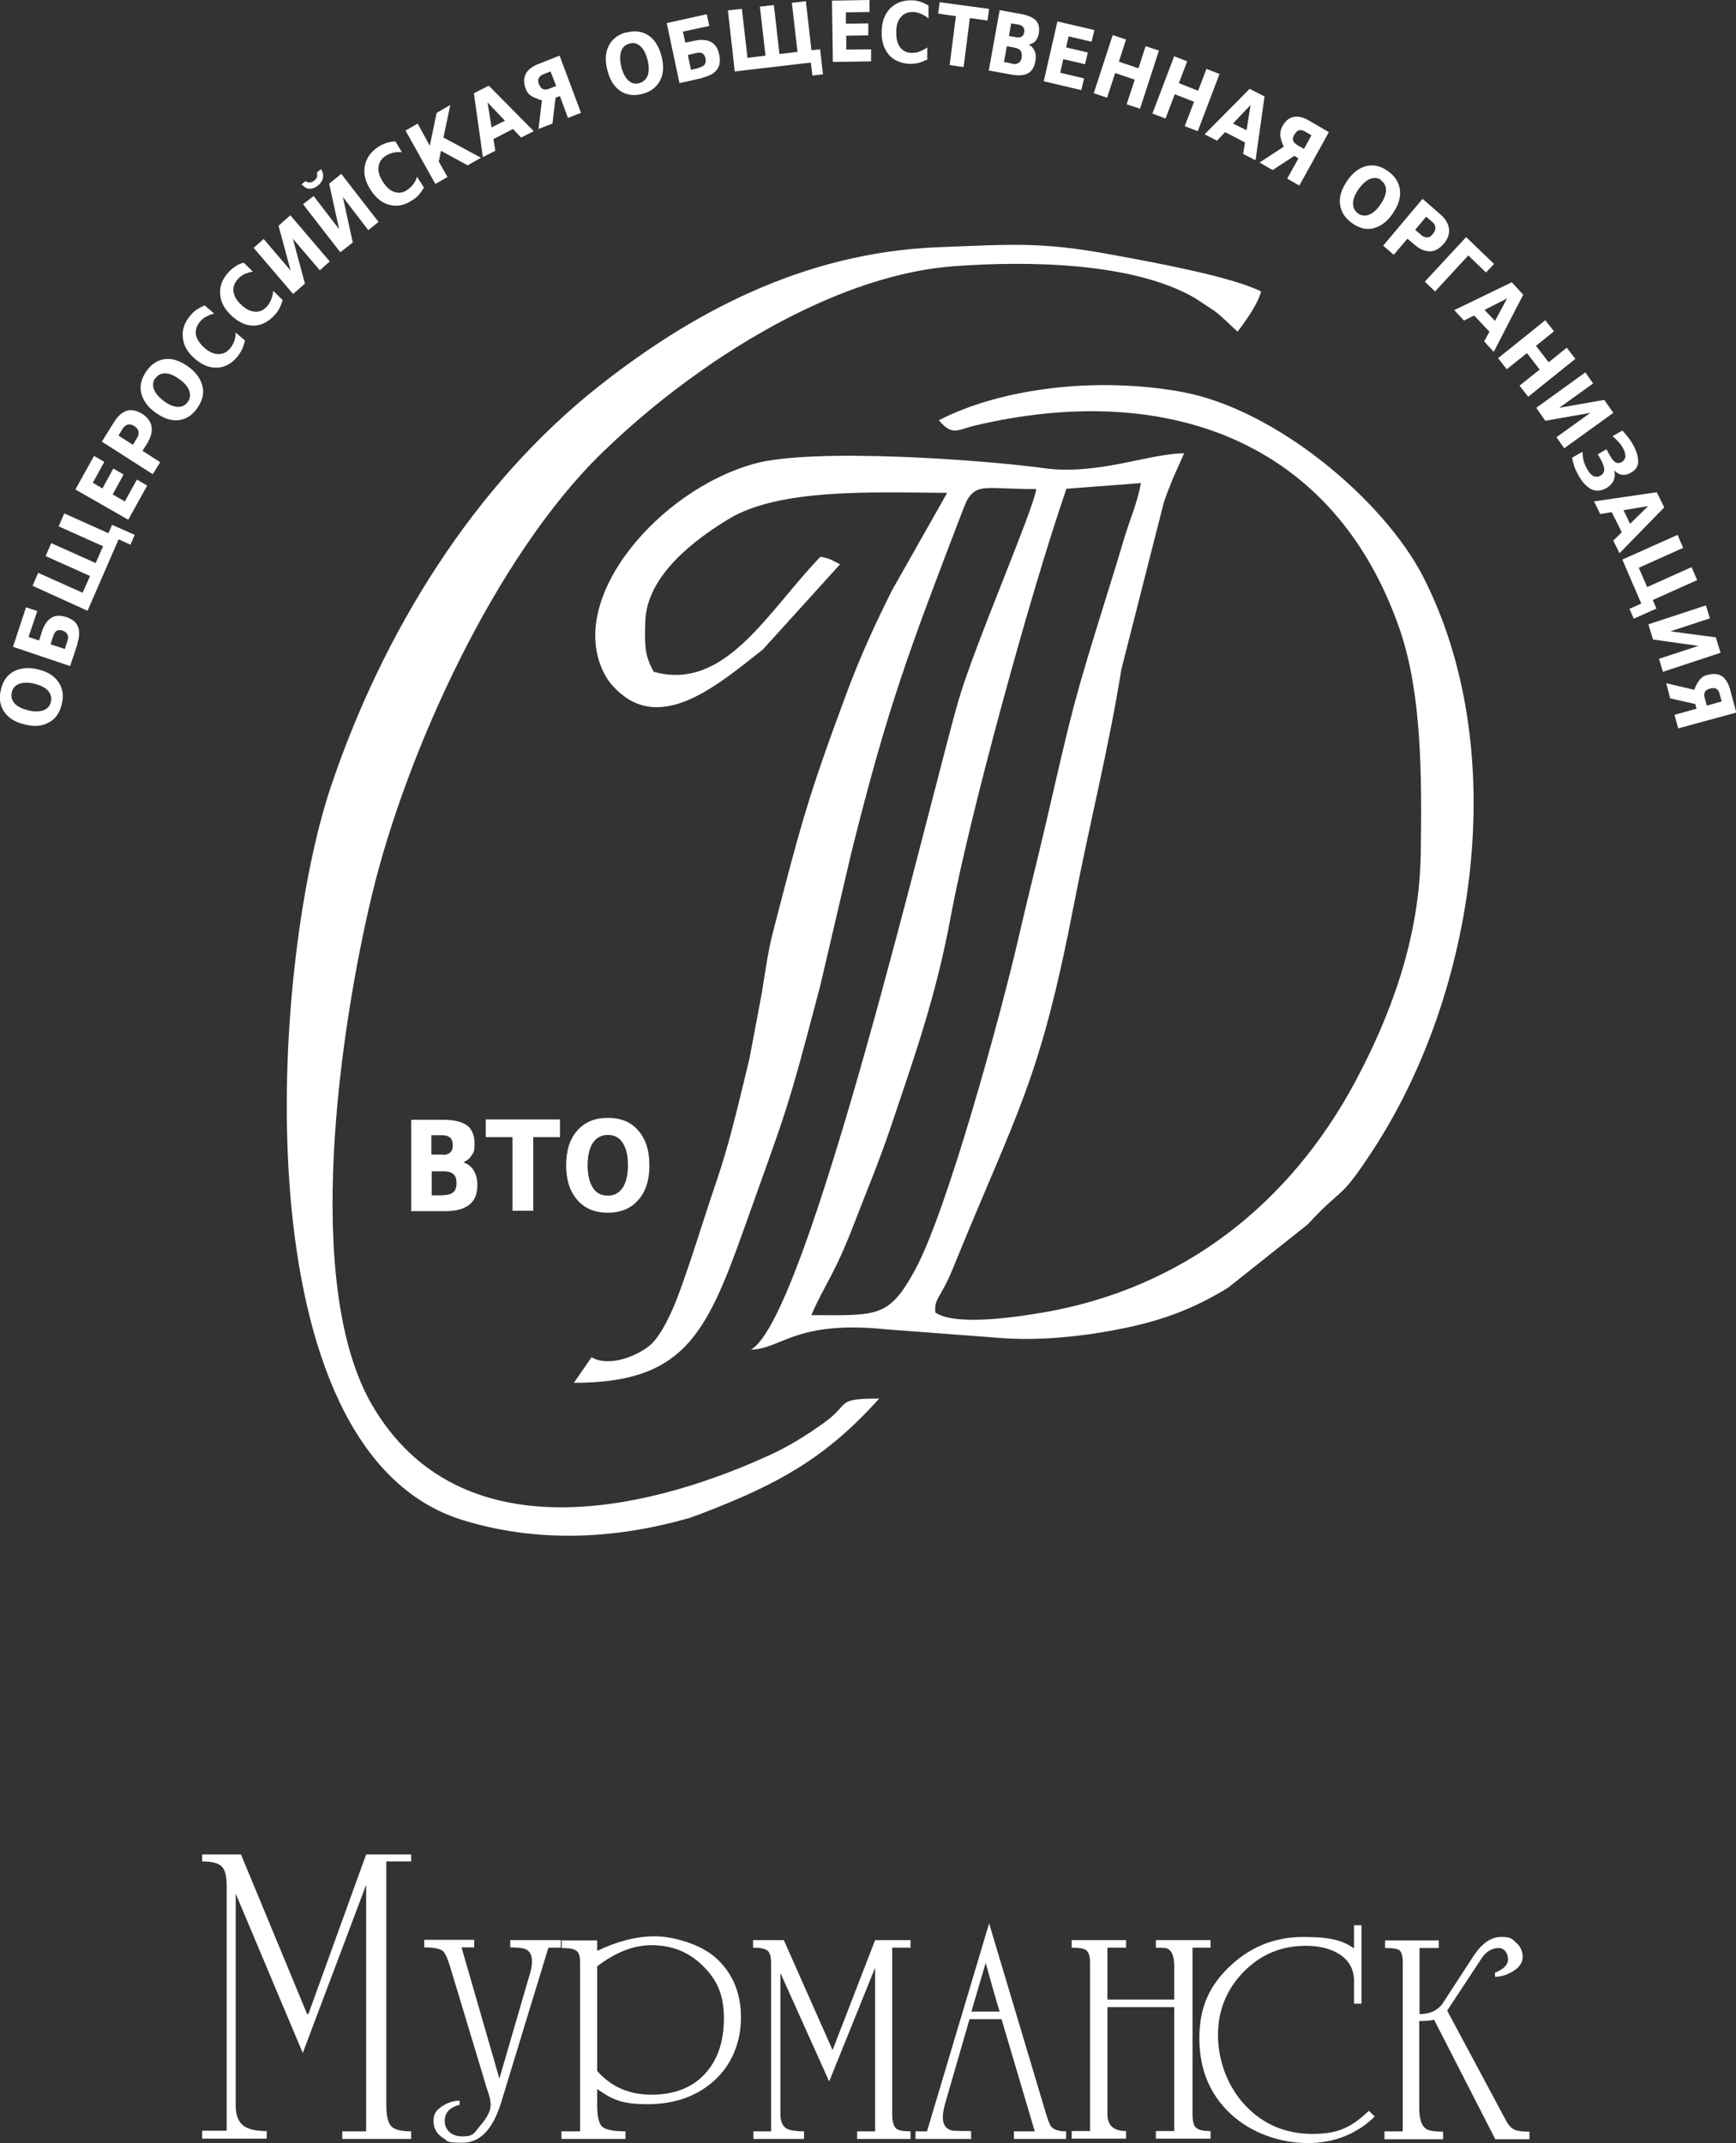 <svg width="47" height="58" viewBox="0 0 47 58" fill="none" xmlns="http://www.w3.org/2000/svg">
<rect x="0" y="0" width="47" height="58" fill="#333333" stroke="none"/>
<g id="Logo_STD_Murmansk 1" clip-path="url(#clip0_762_2313)">
<path id="Vector" fill-rule="evenodd" clip-rule="evenodd" d="M21.969 35.584C22.373 34.669 22.566 34.557 23.113 33.146C23.466 32.23 23.802 31.434 24.122 30.485C24.761 28.585 25.349 26.943 25.744 24.787C26.249 22.066 27.897 16.051 28.872 13.228L30.89 13.074C30.789 13.621 30.604 14.015 30.436 14.571C30.293 15.05 30.133 15.581 29.965 16.111C29.057 19.029 29.049 19.114 28.326 22.245C28.056 23.401 27.821 24.308 27.552 25.48C27.098 27.439 25.643 32.786 24.769 34.378C24.063 35.661 23.777 35.601 21.969 35.593V35.584ZM25.416 11.371C25.795 11.825 25.929 11.619 26.434 11.508C31.52 10.319 36.12 11.867 37.902 17.052C38.482 18.746 38.499 20.919 38.465 23.084C38.432 25.437 37.625 27.533 36.675 29.304C34.909 32.581 32.042 34.857 28.275 35.516C27.577 35.635 25.887 35.901 25.324 35.524C25.282 35.139 25.467 35.148 25.803 34.318C27.569 29.98 28.14 29.321 29.091 24.402C29.494 22.305 30.015 20.269 30.36 18.113L31.512 13.587C31.588 13.365 31.663 13.176 31.764 12.928L32.059 12.269C31.125 12.269 29.721 12.868 28.275 12.672C26.661 12.449 22.003 12.107 20.414 12.552C17.849 13.262 15.319 16.188 16.353 18.216C16.42 18.344 16.479 18.438 16.571 18.541C17.799 19.936 19.371 18.592 20.657 17.574L22.743 15.273C22.524 15.161 22.482 15.118 22.213 15.067C20.775 16.556 19.64 18.721 17.698 18.181C17.471 17.762 17.446 17.548 17.471 16.813C17.513 15.572 18.808 14.605 19.724 14.049C21.086 13.219 23.575 13.322 25.643 13.339L24.147 15.983C23.684 16.907 23.272 17.805 22.894 18.832C21.868 21.587 21.666 22.374 20.935 25.197C20.8 25.702 20.708 26.352 20.624 26.883L20.288 28.662C19.993 29.869 19.758 30.921 19.388 31.999C19.06 32.958 18.724 34.087 18.354 35.079C18.194 35.498 17.9 36.166 17.58 36.423C17.252 36.696 16.479 37.013 16.016 36.731L15.537 37.424C18.463 37.424 19.102 36.174 20.119 33.325C21.305 29.989 21.28 30.22 22.213 26.652L23.037 23.127C24.038 19.097 24.634 17.548 26.03 13.904C26.047 13.861 26.156 13.579 26.19 13.519C26.476 13.074 26.694 13.236 28.056 13.236C27.981 13.792 26.375 17.488 25.954 18.943C25.215 21.484 21.877 35.704 20.33 36.525C21.154 36.517 21.523 35.721 24.004 35.978L26.947 36.2C28.14 36.311 29.427 36.157 30.486 35.935C31.537 35.712 32.344 35.404 33.252 34.848L35.405 33.137C36.405 32.05 36.229 32.572 37.204 31.075C39.954 26.831 40.937 20.329 38.533 15.615C37.473 13.544 34.531 11.055 31.966 10.601C29.662 10.19 27.098 10.507 25.425 11.371H25.416Z" fill="white"/>
<path id="Vector_2" fill-rule="evenodd" clip-rule="evenodd" d="M23.81 37.851C22.574 37.851 23.062 37.979 22.28 38.527C21.809 38.861 21.338 39.16 20.741 39.425C17.286 40.982 12.409 41.966 10.097 38.065C8.155 34.797 9.223 27.747 10.072 24.213C10.997 20.363 13.418 15.05 16.302 12.252C17.177 11.405 18.026 10.712 18.967 10.045C20.59 8.898 23.23 7.392 25.837 7.204C27.812 7.059 30.68 7.093 32.353 8.068L32.874 8.41C33.109 8.59 33.269 8.761 33.505 8.975C33.698 8.727 34.051 8.239 34.144 7.888C33.32 7.478 31.192 7.093 30.116 6.896C28.199 6.537 27.4 6.614 25.391 6.691C21.717 6.836 18.69 8.505 16.252 10.421C12.813 13.125 10.358 17.137 8.962 21.278C7.306 26.189 6.49 39.306 12.544 41.145C14.553 41.761 16.655 41.658 18.656 41.085C18.74 41.059 19.018 40.957 19.144 40.905C21.027 40.17 22.339 39.485 23.802 37.851H23.81Z" fill="white"/>
<path id="Vector_3" fill-rule="evenodd" clip-rule="evenodd" d="M0.319 18.737C0.294 18.849 0.319 18.951 0.394 19.037C0.47 19.122 0.596 19.182 0.764 19.225C0.933 19.268 1.067 19.259 1.176 19.225C1.286 19.182 1.353 19.105 1.378 18.994C1.403 18.883 1.378 18.78 1.302 18.695C1.227 18.609 1.101 18.549 0.933 18.506C0.764 18.463 0.63 18.472 0.521 18.506C0.411 18.549 0.344 18.626 0.319 18.737ZM0.024 18.669C0.075 18.438 0.193 18.267 0.369 18.173C0.546 18.078 0.764 18.053 1.017 18.113C1.277 18.173 1.462 18.284 1.58 18.455C1.698 18.626 1.731 18.823 1.672 19.054C1.622 19.285 1.504 19.456 1.328 19.55C1.151 19.653 0.933 19.67 0.68 19.61C0.42 19.55 0.235 19.439 0.117 19.268C-0.001 19.097 -0.034 18.9 0.024 18.669ZM1.824 17.351C1.849 17.274 1.849 17.214 1.824 17.172C1.799 17.12 1.756 17.086 1.698 17.069C1.639 17.043 1.58 17.052 1.538 17.069C1.496 17.095 1.462 17.146 1.437 17.223L1.37 17.437L1.756 17.565L1.824 17.351ZM2.101 17.42L1.899 18.027L0.352 17.505L0.705 16.436L1.008 16.538L0.773 17.24L1.059 17.334L1.134 17.095C1.193 16.915 1.277 16.787 1.395 16.718C1.496 16.65 1.63 16.65 1.799 16.701C1.967 16.761 2.068 16.846 2.11 16.958C2.16 17.086 2.152 17.24 2.093 17.42H2.101ZM2.934 14.434L3.034 14.203L3.648 14.476L3.531 14.742L3.211 14.596L2.37 16.53L0.882 15.854L1.033 15.503L2.236 16.042L2.438 15.589L1.235 15.05L1.387 14.699L2.589 15.238L2.791 14.784L1.588 14.245L1.74 13.895L2.942 14.434H2.934ZM2.042 13.244L2.547 12.338L2.824 12.5L2.513 13.065L2.774 13.219L3.068 12.68L3.346 12.842L3.051 13.381L3.379 13.57L3.707 12.979L3.985 13.142L3.472 14.066L2.051 13.253L2.042 13.244ZM2.757 11.953L3.093 11.414C3.194 11.251 3.312 11.157 3.438 11.114C3.573 11.08 3.707 11.114 3.85 11.2C3.993 11.294 4.077 11.405 4.102 11.542C4.128 11.679 4.085 11.824 3.993 11.987L3.858 12.201L4.338 12.509L4.136 12.834L2.757 11.953ZM3.211 11.79L3.598 12.038L3.707 11.858C3.749 11.799 3.758 11.739 3.749 11.679C3.741 11.619 3.699 11.576 3.64 11.533C3.581 11.491 3.522 11.482 3.463 11.491C3.413 11.499 3.362 11.542 3.32 11.602L3.211 11.781V11.79ZM4.203 10.233C4.136 10.327 4.128 10.43 4.17 10.541C4.212 10.652 4.304 10.755 4.439 10.857C4.582 10.96 4.708 11.011 4.817 11.011C4.935 11.011 5.019 10.969 5.086 10.874C5.153 10.78 5.162 10.678 5.12 10.566C5.078 10.455 4.985 10.353 4.851 10.258C4.708 10.156 4.582 10.104 4.472 10.104C4.355 10.104 4.27 10.147 4.203 10.25V10.233ZM3.959 10.053C4.094 9.856 4.262 9.745 4.464 9.719C4.666 9.694 4.867 9.762 5.086 9.916C5.305 10.07 5.431 10.25 5.481 10.447C5.532 10.643 5.481 10.84 5.347 11.037C5.212 11.234 5.044 11.345 4.842 11.371C4.64 11.396 4.439 11.328 4.22 11.174C4.001 11.02 3.875 10.84 3.825 10.643C3.774 10.447 3.825 10.25 3.959 10.053ZM6.633 9.215C6.616 9.292 6.591 9.369 6.557 9.446C6.524 9.514 6.482 9.583 6.431 9.651C6.272 9.839 6.087 9.942 5.885 9.95C5.675 9.959 5.473 9.882 5.279 9.711C5.078 9.54 4.968 9.352 4.951 9.138C4.926 8.924 4.994 8.727 5.153 8.539C5.204 8.479 5.263 8.419 5.33 8.376C5.397 8.333 5.464 8.299 5.54 8.265L5.801 8.487C5.717 8.505 5.641 8.539 5.574 8.573C5.506 8.607 5.456 8.659 5.405 8.718C5.321 8.821 5.288 8.941 5.305 9.061C5.33 9.18 5.405 9.3 5.532 9.411C5.658 9.523 5.784 9.583 5.91 9.583C6.036 9.583 6.137 9.54 6.229 9.429C6.28 9.369 6.314 9.309 6.339 9.24C6.364 9.172 6.381 9.095 6.381 9.001L6.641 9.223L6.633 9.215ZM7.65 8.119C7.634 8.196 7.6 8.273 7.566 8.342C7.533 8.41 7.482 8.479 7.423 8.539C7.255 8.718 7.07 8.813 6.86 8.813C6.65 8.813 6.456 8.718 6.263 8.539C6.07 8.359 5.969 8.162 5.96 7.948C5.944 7.734 6.028 7.538 6.196 7.358C6.255 7.298 6.314 7.247 6.381 7.204C6.448 7.161 6.515 7.127 6.599 7.11L6.843 7.349C6.759 7.367 6.683 7.392 6.616 7.418C6.549 7.452 6.49 7.495 6.44 7.555C6.347 7.657 6.305 7.769 6.322 7.888C6.339 8.017 6.406 8.137 6.532 8.248C6.658 8.368 6.776 8.428 6.902 8.436C7.028 8.445 7.129 8.402 7.222 8.299C7.272 8.248 7.314 8.179 7.339 8.111C7.365 8.042 7.39 7.965 7.398 7.871L7.642 8.111L7.65 8.119ZM7.861 5.827L8.928 7.076L8.659 7.315L7.928 6.46L8.256 7.675L7.936 7.957L6.868 6.708L7.138 6.468L7.869 7.324L7.541 6.109L7.861 5.827ZM9.239 4.706L10.248 6.006L9.971 6.229L9.282 5.33L9.551 6.562L9.214 6.828L8.205 5.527L8.491 5.305L9.181 6.203L8.912 4.971L9.239 4.706ZM8.163 4.988L8.273 4.902C8.306 4.928 8.348 4.945 8.39 4.937C8.432 4.937 8.466 4.92 8.508 4.885C8.55 4.851 8.575 4.817 8.584 4.783C8.592 4.748 8.584 4.706 8.584 4.663L8.693 4.577C8.743 4.663 8.76 4.74 8.743 4.817C8.727 4.894 8.685 4.962 8.609 5.022C8.533 5.082 8.458 5.108 8.382 5.108C8.306 5.108 8.239 5.065 8.172 4.997L8.163 4.988ZM11.476 5.074C11.442 5.142 11.392 5.21 11.341 5.27C11.291 5.33 11.224 5.382 11.156 5.424C10.946 5.561 10.745 5.596 10.543 5.544C10.341 5.493 10.173 5.356 10.03 5.133C9.887 4.911 9.836 4.697 9.878 4.483C9.921 4.278 10.038 4.107 10.248 3.97C10.316 3.927 10.391 3.893 10.467 3.867C10.543 3.842 10.618 3.833 10.703 3.824L10.879 4.115C10.795 4.115 10.711 4.115 10.644 4.132C10.576 4.15 10.509 4.175 10.442 4.218C10.324 4.295 10.265 4.389 10.248 4.517C10.232 4.646 10.274 4.774 10.366 4.92C10.459 5.065 10.559 5.159 10.677 5.193C10.795 5.236 10.913 5.219 11.022 5.142C11.089 5.099 11.14 5.048 11.182 4.997C11.224 4.937 11.266 4.868 11.291 4.783L11.476 5.074ZM10.98 3.534L11.308 3.345L11.636 3.944L11.821 3.054L12.191 2.841L12.006 3.722L13.023 4.269L12.662 4.475L11.938 4.081L11.88 4.372L12.115 4.791L11.787 4.979L10.98 3.534ZM13.889 3.491L13.359 3.765L13.41 4.081L13.073 4.252L12.83 2.524L13.233 2.319L14.452 3.551L14.108 3.722L13.889 3.491ZM13.309 3.448L13.67 3.268L13.2 2.772L13.309 3.457V3.448ZM14.595 2.276C14.62 2.344 14.654 2.396 14.705 2.413C14.747 2.43 14.806 2.43 14.881 2.396L15.058 2.327L14.906 1.934L14.73 2.002C14.654 2.028 14.612 2.071 14.587 2.113C14.562 2.156 14.57 2.216 14.587 2.284L14.595 2.276ZM14.579 3.499L14.671 2.712C14.612 2.704 14.536 2.669 14.436 2.627C14.335 2.575 14.267 2.507 14.234 2.404C14.175 2.25 14.175 2.113 14.234 2.002C14.284 1.891 14.41 1.797 14.587 1.728L15.15 1.506L15.73 3.054L15.377 3.191L15.159 2.601L15.041 2.644L14.957 3.345L14.579 3.491V3.499ZM17.034 1.181C16.924 1.215 16.849 1.283 16.815 1.395C16.781 1.506 16.781 1.643 16.823 1.814C16.865 1.985 16.933 2.105 17.017 2.182C17.101 2.259 17.202 2.284 17.311 2.25C17.42 2.216 17.496 2.148 17.538 2.036C17.572 1.925 17.572 1.788 17.53 1.617C17.488 1.446 17.42 1.326 17.336 1.249C17.252 1.172 17.151 1.146 17.042 1.181H17.034ZM16.958 0.881C17.185 0.821 17.387 0.847 17.555 0.958C17.723 1.069 17.841 1.258 17.908 1.514C17.975 1.771 17.967 1.994 17.874 2.173C17.782 2.353 17.622 2.481 17.395 2.541C17.168 2.601 16.966 2.575 16.798 2.464C16.63 2.353 16.512 2.165 16.445 1.908C16.378 1.651 16.386 1.429 16.479 1.241C16.571 1.061 16.731 0.933 16.958 0.873V0.881ZM18.917 1.831C18.993 1.814 19.052 1.788 19.077 1.745C19.11 1.703 19.11 1.643 19.102 1.583C19.085 1.514 19.06 1.472 19.018 1.446C18.976 1.42 18.917 1.42 18.841 1.437L18.623 1.489L18.707 1.891L18.925 1.839L18.917 1.831ZM19.009 2.113L18.396 2.25L18.051 0.625L19.136 0.385L19.203 0.702L18.488 0.856L18.555 1.155L18.799 1.104C18.984 1.061 19.136 1.078 19.253 1.138C19.363 1.198 19.438 1.309 19.472 1.48C19.506 1.651 19.489 1.788 19.413 1.882C19.329 1.994 19.194 2.062 19.009 2.105V2.113ZM21.961 1.36L22.204 1.335L22.28 2.011L21.994 2.045L21.952 1.694L19.892 1.934L19.707 0.282L20.086 0.24L20.237 1.566L20.725 1.506L20.573 0.18L20.952 0.137L21.103 1.463L21.591 1.403L21.439 0.077L21.818 0.034L21.969 1.36H21.961ZM22.524 0.017L23.541 0V0.325L22.902 0.334V0.642L23.508 0.633V0.958L22.911 0.967V1.343L23.583 1.335V1.66L22.549 1.677L22.524 0.017ZM25.088 1.617C25.021 1.651 24.945 1.685 24.87 1.703C24.794 1.72 24.718 1.728 24.634 1.728C24.39 1.72 24.197 1.634 24.063 1.48C23.928 1.318 23.861 1.112 23.869 0.847C23.878 0.582 23.953 0.376 24.105 0.222C24.256 0.077 24.449 0 24.693 0.009C24.777 0.009 24.853 0.026 24.929 0.051C25.004 0.077 25.072 0.111 25.139 0.154V0.496C25.055 0.436 24.987 0.394 24.92 0.368C24.853 0.342 24.786 0.325 24.71 0.325C24.575 0.325 24.466 0.368 24.39 0.462C24.306 0.556 24.264 0.693 24.264 0.864C24.264 1.035 24.29 1.172 24.365 1.275C24.441 1.377 24.542 1.429 24.676 1.429C24.752 1.429 24.819 1.429 24.895 1.395C24.962 1.369 25.038 1.335 25.105 1.283V1.626L25.088 1.617ZM25.442 0.06L26.778 0.24L26.736 0.556L26.257 0.488L26.089 1.814L25.71 1.762L25.879 0.436L25.399 0.368L25.442 0.051V0.06ZM27.518 1.01C27.577 1.018 27.628 1.01 27.661 0.992C27.695 0.967 27.72 0.933 27.728 0.873C27.737 0.813 27.728 0.77 27.703 0.736C27.678 0.702 27.636 0.676 27.577 0.667L27.375 0.633L27.316 0.975L27.518 1.01ZM27.401 1.728C27.476 1.745 27.535 1.728 27.577 1.703C27.619 1.677 27.653 1.626 27.661 1.549C27.669 1.48 27.661 1.42 27.636 1.377C27.602 1.335 27.552 1.309 27.476 1.292L27.258 1.249L27.182 1.677L27.401 1.72V1.728ZM27.855 1.206C27.93 1.249 27.981 1.309 28.014 1.386C28.048 1.463 28.048 1.557 28.031 1.66C28.006 1.814 27.939 1.925 27.829 1.985C27.72 2.045 27.569 2.053 27.384 2.019L26.77 1.908L27.064 0.274L27.628 0.376C27.829 0.411 27.964 0.471 28.048 0.556C28.124 0.642 28.149 0.761 28.124 0.907C28.107 0.984 28.081 1.052 28.04 1.104C27.997 1.155 27.939 1.189 27.871 1.198L27.855 1.206ZM28.636 0.582L29.629 0.813L29.553 1.129L28.931 0.984L28.863 1.283L29.452 1.42L29.376 1.737L28.788 1.6L28.704 1.968L29.351 2.122L29.275 2.438L28.258 2.199L28.628 0.582H28.636ZM30.125 0.95L30.486 1.069L30.293 1.668L30.823 1.848L31.016 1.249L31.377 1.369L30.864 2.943L30.503 2.823L30.722 2.156L30.192 1.976L29.973 2.644L29.612 2.524L30.125 0.95ZM31.789 1.523L32.142 1.66L31.916 2.25L32.437 2.456L32.664 1.865L33.017 2.002L32.428 3.551L32.075 3.414L32.328 2.755L31.806 2.55L31.554 3.208L31.201 3.072L31.789 1.523ZM33.698 3.85L33.168 3.576L32.95 3.807L32.613 3.636L33.833 2.404L34.236 2.61L33.992 4.338L33.656 4.167L33.706 3.859L33.698 3.85ZM33.387 3.345L33.748 3.525L33.858 2.841L33.387 3.337V3.345ZM35.043 3.636C35.01 3.705 34.993 3.756 35.01 3.807C35.026 3.85 35.069 3.893 35.136 3.936L35.304 4.03L35.506 3.662L35.346 3.568C35.279 3.525 35.22 3.516 35.169 3.525C35.127 3.534 35.085 3.576 35.043 3.645V3.636ZM34.102 4.398L34.757 3.97C34.732 3.919 34.699 3.842 34.673 3.73C34.648 3.628 34.665 3.525 34.715 3.422C34.799 3.277 34.892 3.191 35.018 3.166C35.136 3.14 35.279 3.166 35.447 3.268L35.977 3.576L35.178 5.022L34.85 4.834L35.153 4.286L35.043 4.218L34.455 4.603L34.102 4.398ZM37.397 4.877C37.305 4.808 37.204 4.8 37.095 4.843C36.986 4.885 36.885 4.979 36.784 5.116C36.683 5.262 36.632 5.39 36.632 5.501C36.632 5.621 36.674 5.707 36.767 5.775C36.859 5.844 36.96 5.852 37.069 5.809C37.179 5.767 37.28 5.673 37.372 5.536C37.473 5.39 37.524 5.262 37.524 5.151C37.524 5.031 37.481 4.945 37.381 4.877H37.397ZM37.574 4.629C37.767 4.766 37.877 4.937 37.902 5.142C37.927 5.347 37.86 5.553 37.709 5.775C37.557 5.998 37.381 6.126 37.187 6.177C36.994 6.229 36.8 6.177 36.607 6.04C36.414 5.904 36.304 5.732 36.279 5.527C36.254 5.322 36.321 5.116 36.473 4.894C36.624 4.671 36.8 4.543 36.994 4.492C37.187 4.449 37.381 4.492 37.574 4.629ZM38.516 5.382L38.995 5.801C39.138 5.921 39.214 6.058 39.23 6.194C39.247 6.331 39.197 6.468 39.087 6.597C38.978 6.725 38.852 6.802 38.718 6.802C38.583 6.802 38.44 6.751 38.297 6.622L38.104 6.46L37.734 6.896L37.448 6.648L38.507 5.39L38.516 5.382ZM38.608 5.869L38.314 6.22L38.474 6.357C38.532 6.408 38.583 6.425 38.642 6.425C38.701 6.425 38.751 6.391 38.793 6.331C38.844 6.271 38.86 6.22 38.86 6.16C38.86 6.1 38.827 6.049 38.768 5.998L38.608 5.861V5.869ZM38.575 7.623L39.693 6.417L40.45 7.144L40.231 7.375L39.752 6.913L38.852 7.888L38.575 7.623ZM40.323 8.975L39.911 8.539L39.634 8.676L39.373 8.393L40.929 7.64L41.24 7.974L40.441 9.523L40.181 9.24L40.332 8.967L40.323 8.975ZM40.197 8.393L40.475 8.684L40.803 8.077L40.197 8.385V8.393ZM41.837 8.667L42.072 8.967L41.585 9.36L41.929 9.805L42.417 9.411L42.652 9.711L41.374 10.738L41.139 10.438L41.685 10.002L41.341 9.557L40.794 9.993L40.559 9.694L41.837 8.667ZM43.678 11.174L42.35 12.132L42.139 11.833L43.056 11.174L41.837 11.388L41.593 11.037L42.921 10.079L43.132 10.378L42.215 11.037L43.434 10.823L43.678 11.174ZM43.703 12.731C43.729 12.834 43.72 12.928 43.687 13.005C43.653 13.082 43.586 13.15 43.493 13.21C43.35 13.287 43.216 13.304 43.09 13.244C42.964 13.184 42.837 13.056 42.728 12.851C42.678 12.765 42.644 12.688 42.619 12.611C42.593 12.534 42.577 12.466 42.56 12.389L42.846 12.226C42.846 12.312 42.854 12.389 42.871 12.457C42.888 12.526 42.921 12.611 42.972 12.697C43.022 12.791 43.081 12.851 43.14 12.885C43.199 12.911 43.258 12.911 43.325 12.877C43.392 12.842 43.426 12.782 43.434 12.723C43.434 12.654 43.409 12.569 43.35 12.457L43.258 12.295L43.493 12.158L43.586 12.329C43.645 12.432 43.695 12.492 43.745 12.517C43.796 12.543 43.855 12.534 43.914 12.5C43.964 12.466 43.998 12.423 44.006 12.363C44.006 12.303 43.998 12.235 43.956 12.158C43.914 12.072 43.863 12.004 43.804 11.944C43.745 11.884 43.703 11.833 43.653 11.807L43.922 11.653C43.956 11.687 44.006 11.739 44.065 11.816C44.124 11.893 44.174 11.961 44.199 12.012C44.309 12.201 44.351 12.363 44.351 12.492C44.351 12.62 44.283 12.723 44.157 12.791C44.073 12.842 43.998 12.859 43.922 12.851C43.846 12.842 43.779 12.808 43.712 12.74L43.703 12.731ZM43.905 14.399L43.636 13.861L43.325 13.912L43.157 13.57L44.855 13.321L45.057 13.732L43.846 14.973L43.678 14.63L43.905 14.408V14.399ZM43.956 13.809L44.132 14.177L44.62 13.698L43.947 13.809H43.956ZM44.435 16.333L43.922 15.144L45.419 14.476L45.57 14.827L44.368 15.366L44.595 15.888L45.797 15.349L45.948 15.7L44.746 16.239L44.847 16.47L44.233 16.744L44.115 16.479L44.435 16.333ZM46.579 17.668L45.023 18.181L44.914 17.83L45.982 17.48L44.754 17.308L44.628 16.898L46.184 16.384L46.293 16.735L45.225 17.086L46.453 17.249L46.579 17.659V17.668ZM46.301 18.635C46.226 18.652 46.184 18.686 46.158 18.729C46.133 18.771 46.133 18.831 46.158 18.908L46.209 19.097L46.612 18.985L46.562 18.797C46.545 18.72 46.512 18.669 46.469 18.643C46.428 18.617 46.377 18.617 46.301 18.635ZM45.108 18.489L45.873 18.669C45.889 18.609 45.923 18.532 45.982 18.446C46.041 18.352 46.116 18.292 46.226 18.267C46.386 18.224 46.512 18.233 46.621 18.301C46.722 18.369 46.797 18.498 46.848 18.686L47.008 19.285L45.435 19.713L45.334 19.345L45.931 19.182L45.898 19.054L45.217 18.9L45.116 18.506L45.108 18.489Z" fill="white"/>
<path id="Vector_4" fill-rule="evenodd" clip-rule="evenodd" d="M11.99 31.255C12.083 31.255 12.15 31.229 12.192 31.186C12.243 31.144 12.259 31.075 12.259 30.99C12.259 30.904 12.234 30.836 12.192 30.793C12.142 30.75 12.075 30.724 11.99 30.724H11.679V31.246H11.99V31.255ZM12.016 32.342C12.133 32.342 12.217 32.316 12.276 32.264C12.335 32.213 12.36 32.128 12.36 32.016C12.36 31.905 12.335 31.828 12.276 31.777C12.217 31.726 12.133 31.7 12.016 31.7H11.688V32.35H12.016V32.342ZM12.537 31.452C12.655 31.494 12.755 31.563 12.823 31.674C12.89 31.785 12.924 31.914 12.924 32.068C12.924 32.307 12.856 32.487 12.713 32.598C12.571 32.718 12.352 32.778 12.066 32.778H11.133V30.305H11.982C12.285 30.305 12.503 30.357 12.646 30.459C12.781 30.562 12.848 30.733 12.848 30.956C12.848 31.178 12.823 31.178 12.772 31.264C12.722 31.349 12.646 31.409 12.554 31.452H12.537ZM13.142 30.297H15.16V30.776H14.437V32.769H13.874V30.776H13.151V30.297H13.142ZM16.455 30.716C16.287 30.716 16.152 30.784 16.051 30.93C15.959 31.075 15.909 31.272 15.909 31.537C15.909 31.802 15.959 31.999 16.051 32.145C16.144 32.29 16.278 32.359 16.455 32.359C16.632 32.359 16.758 32.29 16.859 32.145C16.951 31.999 17.002 31.802 17.002 31.537C17.002 31.272 16.951 31.075 16.859 30.93C16.766 30.784 16.632 30.716 16.455 30.716ZM16.455 30.254C16.808 30.254 17.086 30.365 17.279 30.596C17.481 30.827 17.582 31.135 17.582 31.537C17.582 31.939 17.481 32.256 17.279 32.478C17.077 32.709 16.8 32.821 16.455 32.821C16.11 32.821 15.833 32.709 15.631 32.478C15.429 32.247 15.328 31.939 15.328 31.537C15.328 31.135 15.429 30.819 15.631 30.596C15.833 30.365 16.11 30.254 16.455 30.254Z" fill="white"/>
<path id="Vector_5" fill-rule="evenodd" clip-rule="evenodd" d="M5.465 57.666H6.137V51.018C6.137 50.762 6.087 50.591 5.995 50.505C5.894 50.419 5.725 50.377 5.473 50.377V50.188H6.524L8.315 54.509H8.349L9.913 50.188H11.132V50.377H10.459V56.973C10.459 57.256 10.501 57.435 10.585 57.538C10.669 57.632 10.846 57.683 11.132 57.683V57.889H9.265V57.683H9.913V51.01L8.197 55.562L6.381 51.249V56.973C6.381 57.256 6.457 57.444 6.617 57.547C6.743 57.632 6.945 57.675 7.222 57.675V57.88H5.473V57.675L5.465 57.666ZM13.814 52.712V52.507H15.184V52.712H14.848C14.848 52.704 13.57 56.896 13.57 56.896C13.343 57.632 12.998 57.991 12.519 57.991C12.04 57.991 12.141 57.949 11.998 57.863C11.821 57.752 11.737 57.598 11.737 57.401C11.737 57.204 11.813 57.11 11.964 57.008C12.116 56.905 12.275 56.853 12.443 56.853V56.965C12.174 57.033 12.04 57.179 12.04 57.401C12.04 57.623 12.2 57.82 12.519 57.82C12.838 57.82 12.838 57.718 13.015 57.512C13.192 57.307 13.284 57.127 13.284 56.973C13.284 56.819 13.251 56.742 13.175 56.503L12.191 53.243C12.116 52.995 12.048 52.841 11.973 52.789C11.897 52.738 11.737 52.704 11.485 52.704V52.499H12.838V52.704H12.494C12.494 52.695 13.52 56.255 13.52 56.255L14.36 53.371C14.386 53.277 14.402 53.183 14.402 53.089C14.402 52.909 14.344 52.798 14.217 52.747C14.15 52.721 14.016 52.704 13.797 52.704L13.814 52.712ZM15.21 57.683H15.706V53.123C15.706 52.944 15.672 52.832 15.596 52.789C15.521 52.738 15.395 52.721 15.21 52.721V52.516H16.168V52.798C16.723 52.533 17.244 52.404 17.724 52.404C18.203 52.404 18.943 52.601 19.38 52.986C19.834 53.397 20.061 53.936 20.061 54.603C20.061 55.271 19.809 55.895 19.313 56.332C18.842 56.742 18.253 56.948 17.53 56.948C16.807 56.948 16.563 56.811 16.168 56.537V56.973C16.168 57.29 16.218 57.487 16.311 57.564C16.412 57.641 16.614 57.683 16.933 57.683V57.889H15.201V57.683H15.21ZM17.639 52.644C17.16 52.644 16.672 52.832 16.168 53.217V56.049C16.546 56.477 17.034 56.691 17.639 56.691C18.245 56.691 18.741 56.503 19.086 56.126C19.43 55.75 19.599 55.254 19.599 54.62C19.599 53.987 19.413 53.585 19.035 53.209C18.657 52.832 18.194 52.644 17.639 52.644ZM20.389 57.683H20.877V53.132C20.877 52.952 20.843 52.841 20.776 52.789C20.708 52.738 20.582 52.712 20.389 52.712V52.507H21.221L22.541 55.484L23.693 52.507H24.652V52.712H24.155V57.221C24.155 57.427 24.198 57.555 24.273 57.615C24.332 57.658 24.458 57.683 24.652 57.683V57.889H23.206V57.683H23.693V53.252L22.449 56.332L21.129 53.397V57.221C21.129 57.418 21.188 57.555 21.314 57.615C21.398 57.658 21.549 57.683 21.768 57.683V57.889H20.397V57.683H20.389ZM26.299 57.889H24.786V57.683H25.097L26.779 52.054L28.301 57.144C28.368 57.367 28.418 57.504 28.46 57.555C28.536 57.641 28.671 57.683 28.864 57.683V57.889H27.451V57.683H28.015L27.115 54.646H26.249L25.593 56.913C25.551 57.059 25.526 57.196 25.526 57.307C25.526 57.504 25.61 57.623 25.787 57.666C25.829 57.666 25.997 57.675 26.291 57.675V57.88L26.299 57.889ZM26.299 54.441H27.065C26.972 54.15 26.846 53.705 26.686 53.123L26.299 54.441ZM31.294 52.712V52.507H32.774V52.712H32.286V57.221C32.286 57.41 32.32 57.538 32.387 57.589C32.454 57.649 32.58 57.675 32.774 57.675V57.88H31.294V57.675H31.79V54.321H29.982V57.213C29.982 57.521 30.15 57.675 30.487 57.675V57.88H29.015V57.675H29.511V53.106C29.511 52.926 29.469 52.815 29.385 52.764C29.326 52.73 29.209 52.712 29.015 52.712V52.507H30.487V52.712H29.982V54.116H31.79V53.209C31.79 52.918 31.714 52.755 31.555 52.721C31.496 52.721 31.412 52.712 31.294 52.712ZM36.658 52.105H36.86V54.227H36.658V53.611C36.658 53.286 36.515 53.038 36.229 52.867C35.994 52.73 35.7 52.661 35.355 52.661C34.691 52.661 34.136 52.892 33.673 53.363C33.211 53.833 32.975 54.407 32.975 55.074C32.975 55.741 33.219 56.451 33.707 56.973C34.194 57.495 34.808 57.752 35.54 57.752C36.271 57.752 36.608 57.547 37.062 57.127L37.221 57.281C36.725 57.76 36.12 58 35.397 58C34.674 58 33.875 57.735 33.312 57.204C32.748 56.674 32.471 55.998 32.471 55.159C32.471 54.321 32.748 53.731 33.303 53.209C33.858 52.687 34.514 52.422 35.288 52.422C36.061 52.422 36.355 52.524 36.658 52.73V52.105ZM37.499 57.683H37.978V53.115C37.978 52.935 37.944 52.824 37.886 52.781C37.827 52.738 37.701 52.721 37.499 52.721V52.516H38.953V52.721H38.432V54.509C38.718 54.509 38.937 54.407 39.071 54.201L39.895 52.935C40.122 52.593 40.366 52.422 40.643 52.422C40.921 52.422 40.929 52.473 41.047 52.576C41.165 52.678 41.224 52.807 41.224 52.961C41.224 53.115 41.131 53.252 40.955 53.354C40.803 53.448 40.643 53.5 40.475 53.5V53.388C40.711 53.294 40.828 53.175 40.828 53.029C40.828 52.884 40.744 52.721 40.576 52.721C40.408 52.721 40.24 52.807 40.122 52.986L39.18 54.415L40.77 57.384C40.845 57.521 40.929 57.615 41.03 57.649C41.106 57.675 41.232 57.692 41.408 57.692V57.897H40.484L38.827 54.663C38.718 54.689 38.583 54.697 38.424 54.697V57.042C38.424 57.392 38.508 57.598 38.684 57.649C38.76 57.675 38.895 57.692 39.071 57.692V57.897H37.482V57.692L37.499 57.683Z" fill="white"/>
</g>
<defs>
<clipPath id="clip0_762_2313">
<rect width="47" height="58" fill="white"/>
</clipPath>
</defs>
</svg>
